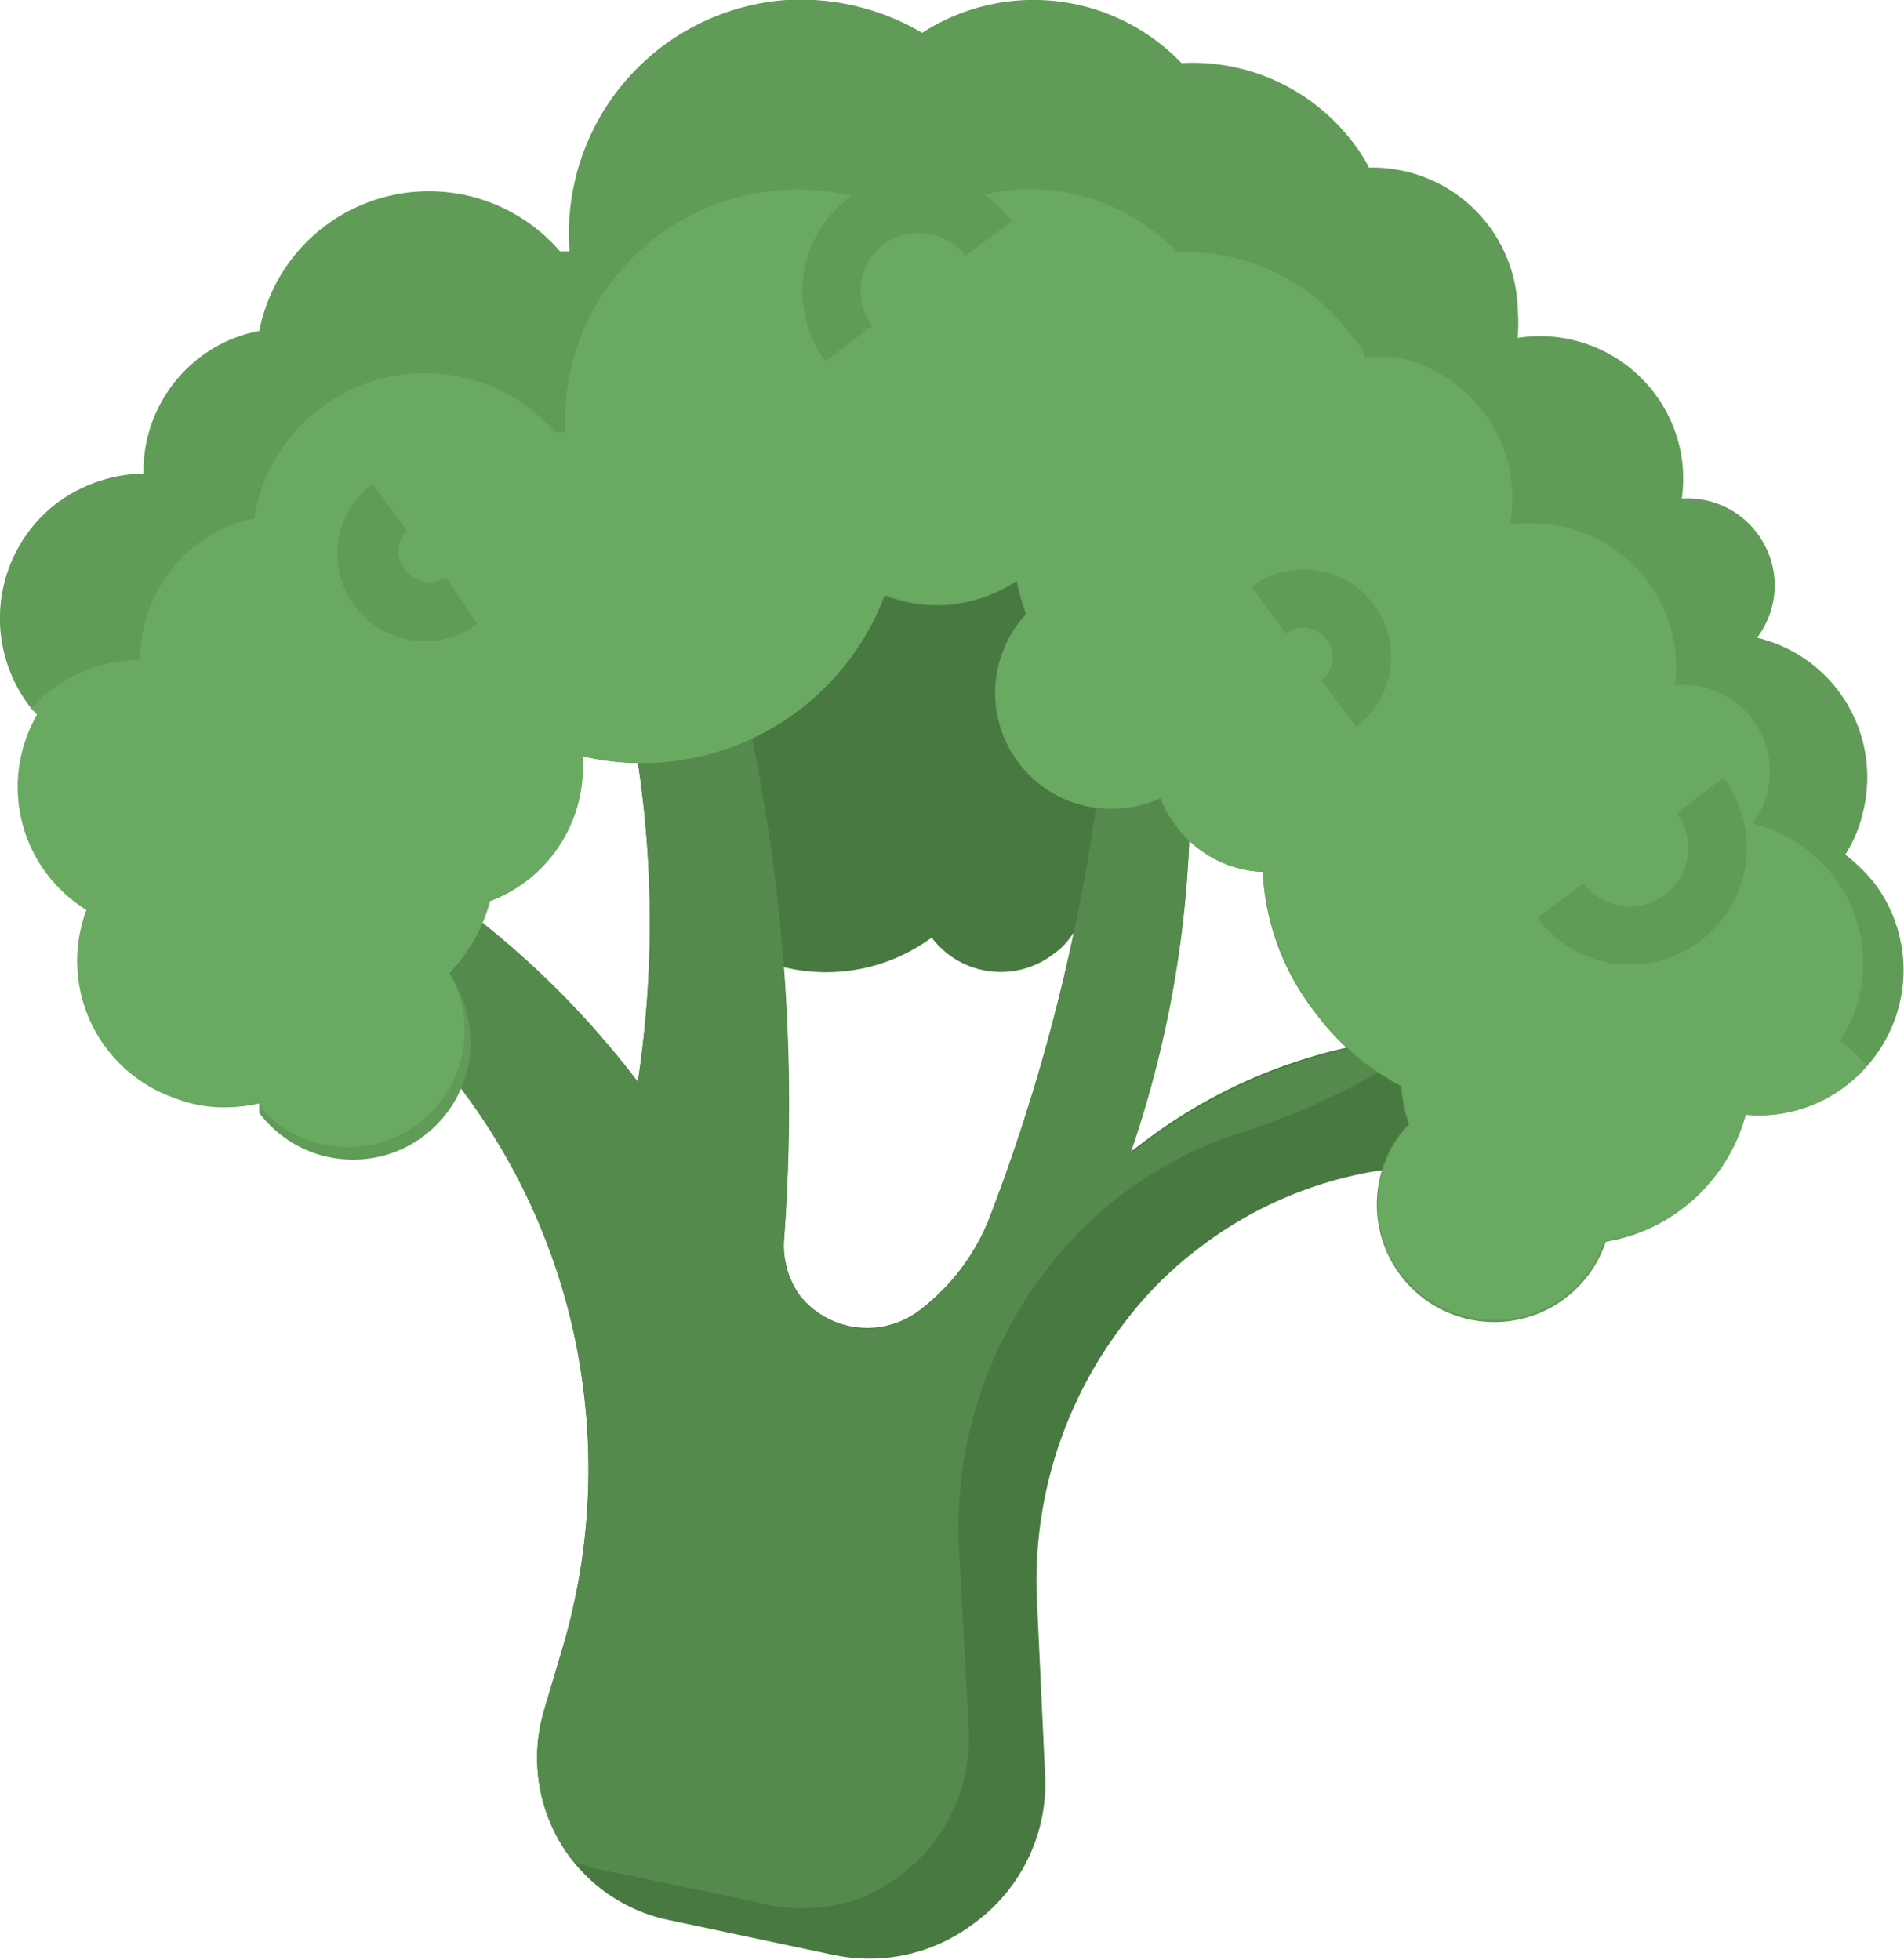 <svg xmlns="http://www.w3.org/2000/svg" viewBox="0 0 22.03 22.68"><g id="Layer_2" data-name="Layer 2"><g id="Layer_1-2" data-name="Layer 1"><g id="Layer_8-2" data-name="Layer 8-2"><path id="Path_11450-2" data-name="Path 11450-2" d="M12.41,10.81a.8.8,0,0,1-.22.23,1,1,0,0,1-1.41-.19,2.06,2.06,0,0,1-1.72.34L8,9.36,8.21,6,12.9,3.86l3.42,2.59Z" style="fill:#487941"/><path id="Path_11451-2" data-name="Path 11451-2" d="M5.36,12.6A7.31,7.31,0,0,1,6.74,16h0a7.31,7.31,0,0,1-.21,3l-.24.81a1.93,1.93,0,0,0,.31,1.69h0a1.91,1.91,0,0,0,1.14.72l1.89.4a2,2,0,0,0,1.65-.37h0a2,2,0,0,0,.81-1.75L12,18.57a4.9,4.9,0,0,1,1-3.25h0a4.42,4.42,0,0,1,.89-.89h0A4.6,4.6,0,0,1,16,13.54L18.1,12.2l-2.5-.08a6.07,6.07,0,0,0-2.36,1.09l-.16.12a12.67,12.67,0,0,0,.68-3.61L13.62,7.5l-.94,1.84a21.7,21.7,0,0,1-1.23,4.75h0a2.5,2.5,0,0,1-.82,1.08h0A1,1,0,0,1,9.26,15h0v0a1,1,0,0,1-.19-.63v0A21.49,21.49,0,0,0,8.7,8.54L7.8,5.82l-.42,3a12.4,12.4,0,0,1,0,3.7h0a10.4,10.4,0,0,0-1.86-1.89l-2.11.23Z" style="fill:#487941"/><path id="Path_11452-2" data-name="Path 11452-2" d="M12.09,14.72a4.57,4.57,0,0,1,2.2-1.59,8.3,8.3,0,0,0,1.94-.89l.15-.1-.78,0a6.07,6.07,0,0,0-2.36,1.09l-.16.12a12.67,12.67,0,0,0,.68-3.61L13.62,7.5l-.94,1.84a21.7,21.7,0,0,1-1.23,4.75,2.44,2.44,0,0,1-.86,1.12A1,1,0,0,1,9.26,15v0a1,1,0,0,1-.19-.63v0A21.09,21.09,0,0,0,8.7,8.54L7.8,5.82l-.42,3a12.4,12.4,0,0,1,0,3.7,10.4,10.4,0,0,0-1.86-1.89l-2.11.23,1.91,1.72A7.3,7.3,0,0,1,6.74,16a7.31,7.31,0,0,1-.21,3l-.24.81a1.93,1.93,0,0,0,.31,1.69l.05.05.22.07L8.7,22A2.09,2.09,0,0,0,9.86,22a2,2,0,0,0,1.35-2l-.11-2A4.87,4.87,0,0,1,12.09,14.72Z" style="fill:#548a4b"/><path id="Path_11453-2" data-name="Path 11453-2" d="M20.33,6.17a1,1,0,0,1,0,1.21,1.66,1.66,0,0,1,1.23,2,1.53,1.53,0,0,1-.21.51,2,2,0,0,1,.33.32,1.67,1.67,0,0,1-.32,2.35,1.64,1.64,0,0,1-1.17.34,2,2,0,0,1-1.61,1.47A1.35,1.35,0,0,1,16,13.51a1.22,1.22,0,0,1,.3-.5,1.64,1.64,0,0,1-.09-.44,2.92,2.92,0,0,1-1-.86,2.87,2.87,0,0,1-.6-1.62,1.31,1.31,0,0,1-1-.53,1.14,1.14,0,0,1-.18-.32,1.35,1.35,0,0,1-1.56-2.13,2.85,2.85,0,0,1-.11-.39,1.63,1.63,0,0,1-1.53.17,3,3,0,0,1-3.5,1.86A1.63,1.63,0,0,1,5.65,10.4a2,2,0,0,1-.48.84l0,0A1.35,1.35,0,1,1,3,12.88L3,12.77a1.68,1.68,0,0,1-2-1.23,1.66,1.66,0,0,1,.06-1A1.67,1.67,0,0,1,.43,8.27l-.09-.1A1.68,1.68,0,0,1,.66,5.82a1.74,1.74,0,0,1,1-.34,1.66,1.66,0,0,1,.66-1.35A1.61,1.61,0,0,1,3,3.83a2,2,0,0,1,3.48-.92l.11,0A2.71,2.71,0,0,1,9.1,0a2.78,2.78,0,0,1,1.57.38,2.37,2.37,0,0,1,3,.35,2.33,2.33,0,0,1,2,.94,1.78,1.78,0,0,1,.17.27,1.68,1.68,0,0,1,1.72,1.63,2,2,0,0,1,0,.34,1.66,1.66,0,0,1,1.9,1.4,1.77,1.77,0,0,1,0,.46A1,1,0,0,1,20.33,6.17Z" style="fill:#609b57"/><path id="Path_11454-2" data-name="Path 11454-2" d="M21.22,10.15a1.7,1.7,0,0,0-.94-.62,1,1,0,0,0-.2-1.4,1,1,0,0,0-.7-.2,1.66,1.66,0,0,0-1.45-1.86,1.77,1.77,0,0,0-.46,0,1.66,1.66,0,0,0-1.35-1.94l-.33,0c0-.09-.11-.18-.17-.27a2.38,2.38,0,0,0-2-.94,2.35,2.35,0,0,0-3-.34,2.7,2.7,0,0,0-3.7.91A2.66,2.66,0,0,0,6.54,5l-.12,0A2,2,0,0,0,2.94,6a1.59,1.59,0,0,0-.65.29,1.7,1.7,0,0,0-.67,1.35A1.66,1.66,0,0,0,.36,8.2l.07.07A1.67,1.67,0,0,0,1,10.53,1.68,1.68,0,0,0,2,12.7a1.56,1.56,0,0,0,1,.06.75.75,0,0,1,.07.12A1.35,1.35,0,0,0,5.2,11.26h0l0,0a1.91,1.91,0,0,0,.47-.83A1.66,1.66,0,0,0,6.74,8.75a3,3,0,0,0,3.5-1.87,1.66,1.66,0,0,0,1.53-.16,1.82,1.82,0,0,0,.11.38,1.34,1.34,0,0,0,1.55,2.13,1.06,1.06,0,0,0,.18.33,1.31,1.31,0,0,0,1,.53,3,3,0,0,0,.61,1.62,2.92,2.92,0,0,0,1,.86,1.72,1.72,0,0,0,.09.44,1.33,1.33,0,0,0,.06,1.9,1.34,1.34,0,0,0,2.19-.55A2,2,0,0,0,20.2,12.9a1.65,1.65,0,0,0,1.4-.56,1.42,1.42,0,0,0-.31-.29A1.65,1.65,0,0,0,21.22,10.15Z" style="fill:#6aa962"/><path id="Path_11455-2" data-name="Path 11455-2" d="M5.52,7.22A1,1,0,0,1,4.31,5.6l.4.54a.34.34,0,0,0,0,.48.34.34,0,0,0,.45.06Z" style="fill:#609b57"/><path id="Path_11456-2" data-name="Path 11456-2" d="M11.71,2.56l-.54.4a.69.69,0,0,0-.95-.13.68.68,0,0,0-.13.94l-.54.41a1.36,1.36,0,0,1,.27-1.89,1.35,1.35,0,0,1,1.89.27Z" style="fill:#609b57"/><path id="Path_11457-2" data-name="Path 11457-2" d="M15.69,8.41l-.4-.54a.33.33,0,0,0,.06-.47h0a.34.34,0,0,0-.47-.07h0l-.4-.54a1,1,0,0,1,1.21,1.62Z" style="fill:#609b57"/><path id="Path_11458-2" data-name="Path 11458-2" d="M19.67,10.89a1.33,1.33,0,0,1-1.88-.27l.53-.4a.67.67,0,0,0,.95.13h0a.68.68,0,0,0,.13-.94h0L19.94,9A1.35,1.35,0,0,1,19.67,10.89Z" style="fill:#609b57"/></g></g></g></svg>
